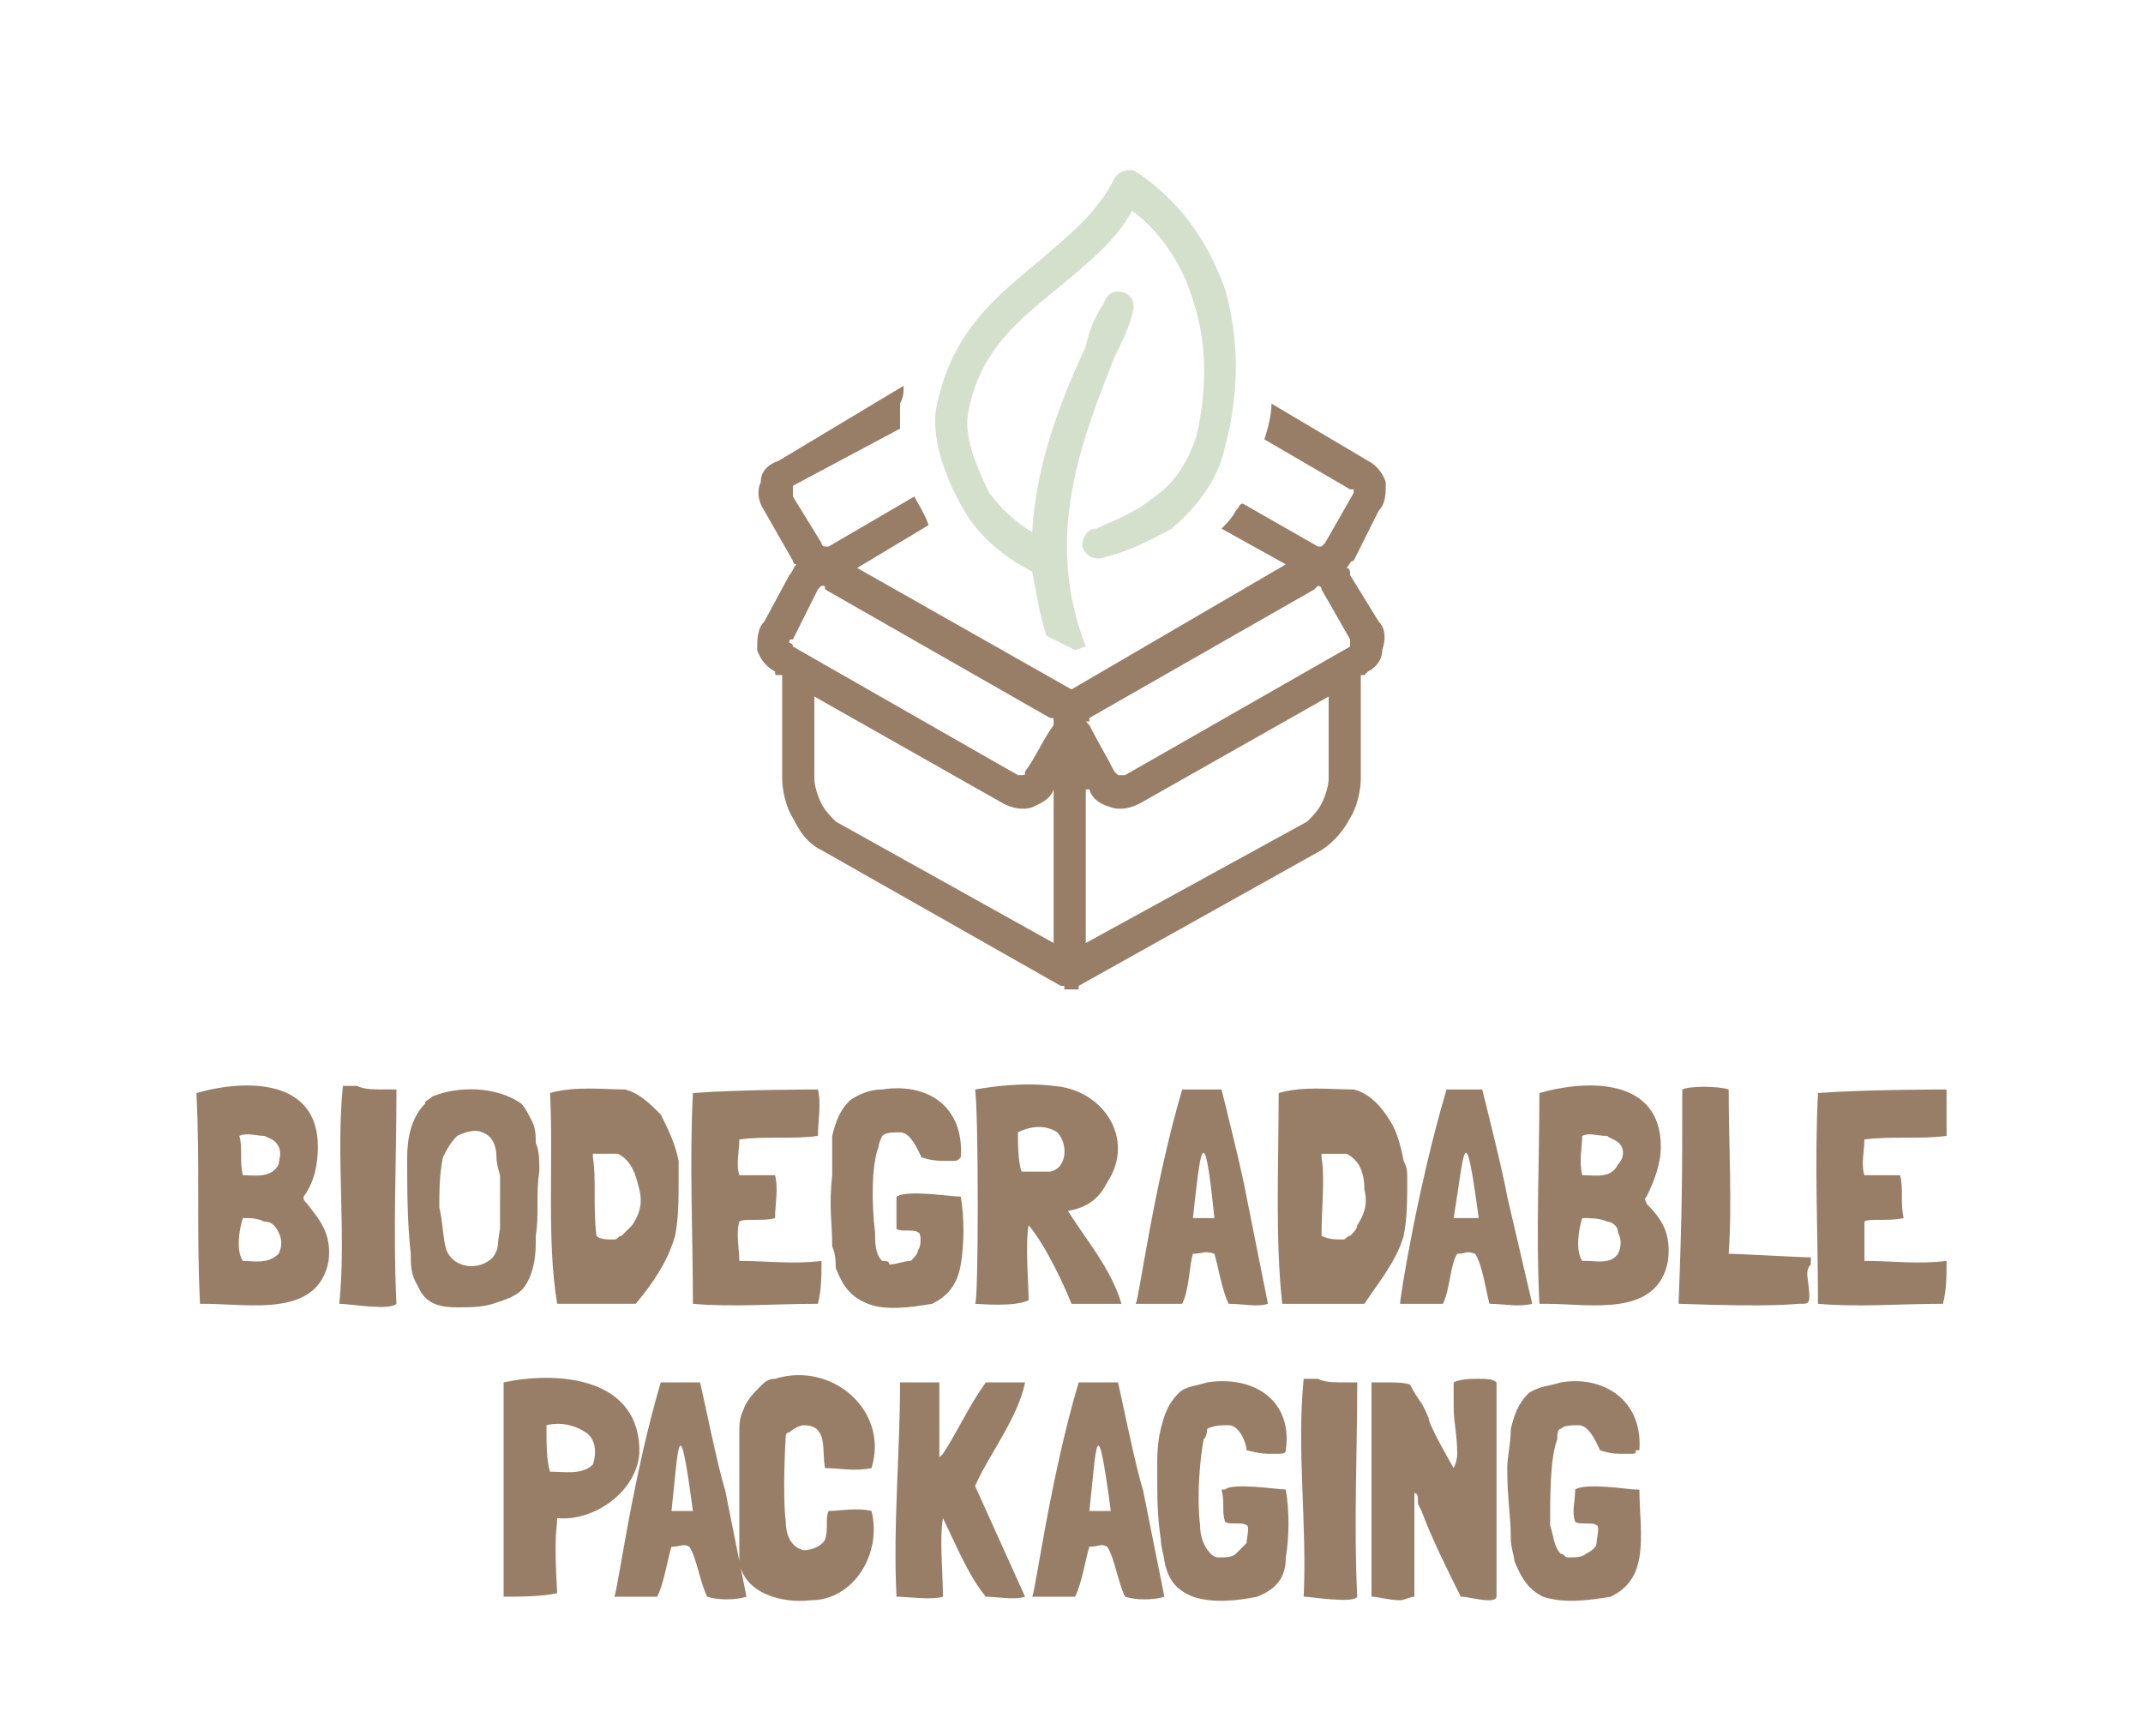 <?xml version="1.0" encoding="UTF-8"?>
<!DOCTYPE svg PUBLIC "-//W3C//DTD SVG 1.1//EN" "http://www.w3.org/Graphics/SVG/1.1/DTD/svg11.dtd">
<!-- Creator: CorelDRAW X8 -->
<svg xmlns="http://www.w3.org/2000/svg" xml:space="preserve" width="600px" height="486px" version="1.1" shape-rendering="geometricPrecision" text-rendering="geometricPrecision" image-rendering="optimizeQuality" fill-rule="evenodd" clip-rule="evenodd"
viewBox="0 0 600 486"
 xmlns:xlink="http://www.w3.org/1999/xlink">
 <g id="Layer_x0020_1">
  <g id="_2667779216608">
   <path fill="#987E67" fill-rule="nonzero" d="M86 337c-1,-1 -1,-1 -1,-2 3,-4 4,-9 4,-14 0,-19 -20,-19 -34,-15l0 0c1,20 0,39 1,59 0,0 1,0 1,0 13,0 32,4 35,-12 1,-8 -3,-12 -6,-16zm-8 14c-3,3 -7,2 -10,2l0 0c-2,-3 -1,-9 0,-12 2,0 4,0 6,1 2,0 3,1 4,3 1,2 1,4 0,6zm0 -25c-2,4 -7,3 -10,3 -1,-4 0,-8 -1,-11 2,-1 5,0 7,0 2,1 3,1 4,3 1,2 0,4 0,5zm31 -21c-5,0 -7,0 -9,-1 -1,0 -3,0 -4,0l0 0c-2,20 1,41 -1,61 3,0 14,2 16,0 -1,-20 0,-40 0,-60l0 0 -2 0zm40 9c-1,-2 -2,-4 -3,-5 -7,-5 -18,-5 -25,-2 -1,1 -2,1 -2,2 -4,4 -5,10 -5,15 0,9 0,18 1,27 0,3 0,6 2,9 2,5 6,6 11,6 3,0 7,0 10,-1 3,-1 7,-2 9,-5 2,-3 3,-7 3,-12l0 -2c1,-6 0,-12 1,-18 0,-3 0,-6 -1,-8 0,-2 0,-4 -1,-6zm-9 21l0 4c0,1 0,2 0,5 -1,5 0,5 -2,8 -4,4 -11,3 -13,-2 -1,-3 -1,-8 -2,-12 0,-4 0,-9 1,-14 1,-2 2,-4 4,-6 2,-1 5,-2 7,-1 3,1 4,4 4,7 0,2 1,5 1,5l0 6zm45 -23c-3,-3 -6,-6 -10,-7 -6,0 -14,-1 -21,1 0,0 0,0 0,0 1,20 -1,41 2,59l0 0c7,0 15,0 22,0 5,-6 9,-12 11,-19 0,0 0,0 0,0 1,-5 1,-10 1,-16 0,-2 0,-3 0,-5 -1,-5 -3,-9 -5,-13l0 0zm-8 31c-1,1 -2,2 -3,3 -1,0 -1,1 -2,1 -2,0 -4,0 -5,-1 -1,-8 0,-16 -1,-22l0 -1 0 0 1 0c2,0 4,0 6,0 4,2 5,6 6,10 1,4 0,7 -2,10zm53 10c-8,1 -15,0 -23,0l0 0c0,-3 -1,-8 0,-11 1,-1 7,0 10,-1 0,-4 1,-8 0,-12l0 0c-3,0 -7,0 -10,0l0 0c-1,-3 0,-7 0,-10l0 0 0 0c7,-1 15,0 22,-1l0 0c0,-4 1,-9 0,-13 0,0 -22,0 -35,1 -1,20 0,39 0,59 11,1 23,0 35,0 1,-4 1,-8 1,-11l0 -1zm21 -18c0,0 0,0 0,0 0,0 0,0 0,0l0 0c0,4 0,6 0,9 1,1 5,0 6,1 1,0 1,4 0,5 0,1 -1,2 -2,3 -2,0 -4,1 -6,1 0,-1 -1,-1 -2,-1 -2,-2 -2,-5 -2,-8 -1,-8 -1,-19 1,-24 0,-1 1,-3 1,-3 1,-1 3,-1 5,-1 3,0 5,5 6,7 3,1 5,1 8,1 2,0 2,0 3,-1l0 0c1,-14 -9,-21 -22,-19 -3,0 -6,1 -9,3 -3,3 -4,6 -5,10 0,4 0,8 0,11 -1,9 0,13 0,20 1,2 1,5 1,6 2,5 4,8 9,10 5,2 12,1 18,0 4,-2 7,-5 8,-11 1,-6 1,-13 0,-19l0 0 0 0c-3,0 -15,-2 -18,0zm63 30c-3,-10 -10,-18 -15,-26l0 0 0 0 0 0c6,-1 9,-4 11,-8 8,-12 -1,-26 -15,-27 -8,-1 -16,0 -22,1 1,6 1,60 0,60 1,0 11,1 15,-1 0,-4 -1,-16 0,-21l0 0c5,6 10,17 12,22l0 0c5,0 10,0 14,0l0 0zm-29 -48c4,-2 8,-2 11,0 3,3 3,10 -2,11 -2,0 -6,0 -8,0l0 0c-1,-3 -1,-8 -1,-11zm64 18c-1,-6 -6,-26 -7,-30 -8,0 -9,0 -11,0 -8,27 -12,58 -13,60 0,0 0,0 0,0 8,0 11,0 12,0 0,0 1,0 1,0 2,-4 2,-11 3,-14 3,0 3,-1 6,0 1,3 2,10 4,14l0 0c4,0 8,1 11,0l0 0 -6 -30zm-9 6c-2,0 -4,0 -6,0 2,-18 3,-30 6,0zm48 -29c-2,-3 -5,-6 -9,-7 -7,0 -14,-1 -21,1 0,0 0,0 0,0 0,20 -1,41 1,59l0 0c8,0 15,0 23,0 4,-6 9,-12 11,-19 0,0 0,0 0,0 1,-5 1,-10 1,-16 0,-2 0,-3 -1,-5 -1,-5 -2,-9 -5,-13l0 0zm-8 31c0,1 -1,2 -2,3 -1,0 -1,1 -2,1 -2,0 -4,0 -6,-1 0,-8 1,-16 0,-22l0 -1 0 0 0 0c2,0 5,0 7,0 4,2 5,6 5,10 1,4 0,7 -2,10zm42 -8c-1,-6 -6,-26 -7,-30 -7,0 -9,0 -10,0 -8,27 -13,58 -13,60 0,0 0,0 0,0 8,0 11,0 12,0 0,0 0,0 0,0 2,-4 2,-11 4,-14 3,0 2,-1 5,0 2,3 3,10 4,14l0 0c4,0 8,1 12,0l0 0 -7 -30zm-8 6c-2,0 -5,0 -7,0 3,-18 3,-30 7,0zm47 -4c0,-1 -1,-1 0,-2 2,-4 4,-9 4,-14 0,-19 -20,-19 -34,-15l0 0c0,20 -1,39 0,59 1,0 1,0 2,0 12,0 31,4 34,-12 1,-8 -2,-12 -6,-16zm-8 14c-2,3 -6,2 -9,2l-1 0c-2,-3 -1,-9 0,-12 2,0 5,0 7,1 1,0 3,1 3,3 1,2 1,4 0,6zm0 -25c-2,4 -6,3 -10,3 -1,-4 0,-8 0,-11 2,-1 4,0 7,0 1,1 3,1 4,3 1,2 0,4 -1,5zm53 31c0,-1 0,-2 1,-3 0,-1 0,-1 0,-2 -3,0 -20,-1 -23,-1l0 0c1,-14 0,-31 0,-46 -3,-1 -11,-1 -13,0 0,24 0,33 -1,59l0 1c28,1 32,0 34,0 3,0 3,0 2,-8zm39 -4c-8,1 -15,0 -23,0l0 0c0,-3 0,-8 0,-11 1,-1 7,0 11,-1 -1,-4 0,-8 -1,-12l0 0c-3,0 -7,0 -10,0l0 0c-1,-3 0,-7 0,-10l0 0 0 0c8,-1 15,0 23,-1l0 0c0,-4 0,-9 0,-13 0,0 -23,0 -36,1 -1,20 0,39 0,59 11,1 23,0 35,0 1,-4 1,-8 1,-11l0 -1zm-366 52c-1,-20 -24,-21 -38,-18 0,19 0,43 0,60 4,0 11,0 15,-1 0,0 0,0 0,0l0 0c-1,-17 0,-18 0,-21 10,1 22,-7 23,-18 0,0 0,-1 0,-2l0 0zm-15 -4c3,2 3,6 2,9 -3,3 -8,2 -12,2l0 0c-1,-3 -1,-8 -1,-13 0,0 0,0 0,0 4,-1 8,0 11,2zm39 16c-2,-6 -6,-26 -7,-30 -8,0 -9,0 -11,0 -8,27 -12,58 -13,60 0,0 0,0 0,0 8,0 11,0 12,0 0,0 0,0 0,0 2,-4 3,-11 4,-14 3,0 3,-1 5,0 2,3 3,10 5,14l0 0c3,1 8,1 11,0l0 0 -6 -30zm-9 6c-2,0 -4,0 -6,0 2,-18 2,-30 6,0zm27 -22c1,-1 3,-2 4,-2 7,0 5,7 6,12 4,0 8,1 13,0 5,-16 -11,-30 -27,-25 -2,0 -3,1 -4,2 -2,2 -4,4 -5,7 -1,2 -1,4 -1,6 0,19 0,27 0,36 1,9 12,12 20,11 12,0 20,-13 17,-25 -4,-1 -9,0 -12,0 -1,2 0,5 -1,8 -1,2 -4,3 -6,3 -4,-1 -5,-5 -5,-8 -1,-8 0,-24 0,-24 0,-1 1,-1 1,-1zm52 15c4,-9 12,-19 14,-29 -3,0 -8,0 -11,0 -5,7 -8,14 -12,20 -1,1 -1,1 -1,1 0,-7 0,-14 0,-21 -4,0 -8,0 -11,0 0,20 -2,40 -1,60 3,0 10,1 13,0 0,-7 -1,-16 0,-22 3,6 7,16 12,22 3,0 8,1 11,0l-14 -31zm47 1c-2,-6 -6,-26 -7,-30 -8,0 -9,0 -11,0 -8,27 -12,58 -13,60 0,0 0,0 0,0 8,0 11,0 12,0 0,0 0,0 0,0 2,-4 3,-11 4,-14 3,0 3,-1 5,0 2,3 3,10 5,14l0 0c3,1 8,1 11,0l0 0 -6 -30zm-9 6c-2,0 -4,0 -6,0 2,-18 2,-30 6,0zm32 -6c-1,0 -1,0 -1,0 0,0 0,0 0,0l0 0c1,4 0,6 1,9 1,1 5,0 6,1 1,0 0,4 0,5 -1,1 -2,2 -3,3 -1,1 -3,1 -5,1 -1,0 -2,-1 -2,-1 -2,-2 -3,-5 -3,-8 -1,-8 0,-19 1,-24 1,-1 1,-3 1,-3 2,-1 4,-1 6,-1 3,0 5,5 5,7 4,1 5,1 8,1 2,0 3,0 3,-1l0 0c2,-14 -9,-21 -22,-19 -3,1 -6,1 -8,3 -3,3 -4,6 -5,10 -1,4 -1,8 -1,11 0,9 0,13 1,20 0,2 1,5 1,6 1,5 3,8 8,10 6,2 13,1 18,0 5,-2 8,-5 8,-11 1,-6 1,-13 0,-19l0 0 0 0c-2,0 -15,-2 -17,0zm35 -30c-5,0 -7,0 -9,-1 -1,0 -3,0 -4,0l0 0c-2,20 1,41 0,61 2,0 14,2 15,0 -1,-20 0,-40 0,-60l0 0 -2 0zm39 61c2,0 2,-1 2,-1l0 -2c0,-2 0,-4 0,-6 0,-4 0,-7 0,-10 0,-5 0,-10 0,-15l0 -27c-1,-1 -3,-1 -5,-1 -2,0 -5,0 -7,1 0,2 0,5 0,7 0,4 1,8 1,13 0,2 -1,4 -1,4 0,0 -7,-12 -7,-14 -2,-5 -3,-5 -5,-9 0,-1 -5,-1 -7,-1 -1,0 -3,0 -4,0 0,7 0,15 0,23 0,11 0,20 0,31l0 6c2,0 5,1 8,1 1,0 3,-1 4,-1 0,-2 0,-4 0,-7 0,-10 0,-22 0,-22 1,0 1,1 1,3l1 2c3,8 7,16 11,24 2,0 5,1 8,1zm24 -31c0,0 0,0 0,0 0,0 0,0 0,0l0 0c0,4 -1,6 0,9 1,1 5,0 6,1 1,0 0,4 0,5 0,1 -1,2 -3,3 -1,1 -3,1 -5,1 -1,0 -1,-1 -2,-1 -2,-2 -2,-5 -3,-8 0,-8 0,-19 2,-24 0,-1 0,-3 1,-3 1,-1 3,-1 5,-1 3,0 5,5 6,7 3,1 4,1 8,1 2,0 2,0 2,-1l1 0c1,-14 -10,-21 -22,-19 -3,1 -6,1 -9,3 -3,3 -4,6 -5,10 0,4 -1,8 -1,11 0,9 1,13 1,20 0,2 1,5 1,6 2,5 4,8 8,10 6,2 13,1 19,0 4,-2 7,-5 8,-11 1,-6 0,-13 0,-19l0 0 -1 0c-2,0 -14,-2 -17,0z"/>
   <g>
    <path fill="#987E67" fill-rule="nonzero" d="M360 158l-18 -10c1,-1 3,-3 4,-5 1,-1 1,-2 2,-2l21 12c0,0 0,0 1,0 0,0 1,-1 1,-1l8 -14c0,0 0,0 0,-1l0 0c0,0 -1,0 -1,0l-24 -14c1,-3 2,-7 2,-10l27 16c2,1 4,3 5,6l0 0c0,3 0,6 -2,8l-7 14c-1,0 -1,1 -2,2 1,0 1,1 1,2l8 13c2,2 2,5 1,8l0 0c0,3 -2,5 -4,6 -1,1 -1,1 -1,1l-1 0 0 29c0,3 -1,8 -3,11 -2,4 -5,7 -8,9l-68 38 0 0 0 0 0 0 0 0 0 0 0 0 0 0 0 0 0 0 0 0 0 0 0 0 0 0 0 0 0 0 0 0 0 0 0 0 0 0 0 0 0 0 0 0 0 0 0 0 0 1 0 0 0 0 0 0 0 0 0 0 0 0 -1 0 0 0 0 0 0 0 0 0 0 0 0 0 0 0 0 0 0 0 0 0 0 0 0 0 0 0 0 0 0 0 0 0 0 0 0 0 0 0 0 0 0 0 0 0 0 0 0 0 0 0 0 0 0 0 0 0 0 0 0 0 0 0 0 0 0 0 -1 0 0 0 0 0 0 0 0 0 0 0 0 0 0 0 0 0 0 0 0 0 0 0 0 0 0 0 0 0 0 0 0 0 0 0 0 0 0 0 0 0 0 0 0 0 0 0 0 0 0 0 0 0 0 0 0 0 0 0 0 0 0 0 -1 0 0 0 0 0 0 0 0 0 0 0 0 0 0 0 0 0 0 0 0 0 0 0 0 0 0 0 0 0 0 0 0 0 0 0 0 0 0 0 0 0 0 0 0 0 0 0 0 0 0 0 0 0 0 0 0 0 0 0 0 0 0 0 0 0 -1 0 0 0 0 0 0 0 0 0 0 0 0 0 0 0 0 0 0 0 0 0 0 -1 0 0 0 0 0 0 0 0 0 0 0 0 0 0 0 0 0 0 0 0 0 0 0 0 0 0 0 0 0 0 0 0 0 0 0 0 0 0 -1 0 0 0 0 0 0 0 0 0 0 0 0 0 -67 -38c-4,-2 -6,-5 -8,-9 -2,-3 -3,-8 -3,-11l0 -29 -1 0c-1,0 -1,0 -1,-1 -2,-1 -4,-3 -5,-6l0 0c0,-3 0,-6 2,-8l7 -13c1,-1 1,-2 2,-3 -1,0 -1,-1 -1,-1l-8 -14c0,0 0,0 0,0 -2,-3 -2,-6 -1,-8 0,-3 2,-5 5,-6l35 -21c0,2 0,3 -1,5 0,2 0,4 0,7l-30 16c0,1 0,1 0,1 0,1 0,1 0,2l0 0 8 13c0,0 0,1 1,1 0,0 0,0 1,0l24 -14c1,2 3,5 4,8l-20 12 60 34 60 -35zm-56 44l0 0c0,0 1,1 1,1 2,4 5,9 7,13 1,1 1,1 1,1 1,0 1,0 2,0l63 -36c0,-1 0,-1 0,-1l0 0c0,-1 0,-1 0,-1l-8 -14c0,0 0,-1 -1,-1 0,0 0,0 -1,1l-63 36c0,0 0,0 0,1l0 0c-1,0 -1,0 -1,0zm0 19l0 43 62 -34c1,-1 3,-3 4,-5 1,-2 2,-5 2,-7l0 -23 -53 30c-2,1 -5,2 -8,1 -3,-1 -5,-2 -6,-5l-1 0zm-76 -26l0 23c0,2 1,5 2,7 1,2 3,4 4,5l61 34 0 -43 0 0c-1,3 -4,4 -6,5 -3,1 -6,0 -8,-1l-53 -30zm66 6l-63 -36c0,-1 0,-1 -1,-1 0,0 -1,1 -1,1l-7 14c-1,0 -1,0 -1,1l0 0c0,0 1,0 1,1l63 36c1,0 1,0 1,0 1,0 1,0 1,-1 3,-4 5,-9 8,-13 0,-1 0,-1 0,-1l0 0c0,-1 0,-1 -1,-1l0 0z"/>
    <path fill="#D4E0CC" fill-rule="nonzero" d="M289 160c-8,-4 -15,-10 -19,-17 -6,-10 -9,-21 -8,-28 4,-22 17,-32 29,-42 8,-7 16,-13 21,-23 1,-2 4,-3 6,-2 0,0 0,0 0,0 12,8 20,19 25,33 4,14 4,29 0,44 -2,10 -9,18 -15,23 -7,4 -14,7 -19,8 -2,1 -5,0 -6,-3 0,-2 1,-5 4,-5 4,-2 10,-4 15,-8 6,-4 10,-9 13,-18 3,-13 3,-26 -1,-38 -3,-10 -9,-19 -17,-25 -5,9 -13,15 -20,21 -11,9 -23,18 -26,36 -1,6 2,14 6,22 3,4 7,8 12,11 1,-19 8,-37 15,-52 1,-5 3,-9 5,-12 1,-3 3,-4 6,-3 2,1 3,3 2,6 -1,4 -3,8 -5,12 -9,23 -20,50 -8,81l-3 1 -8 -4c-2,-6 -3,-13 -4,-18z"/>
   </g>
   <polygon fill="none" points="0,0 600,0 600,486 0,486 "/>
  </g>
 </g>
</svg>
